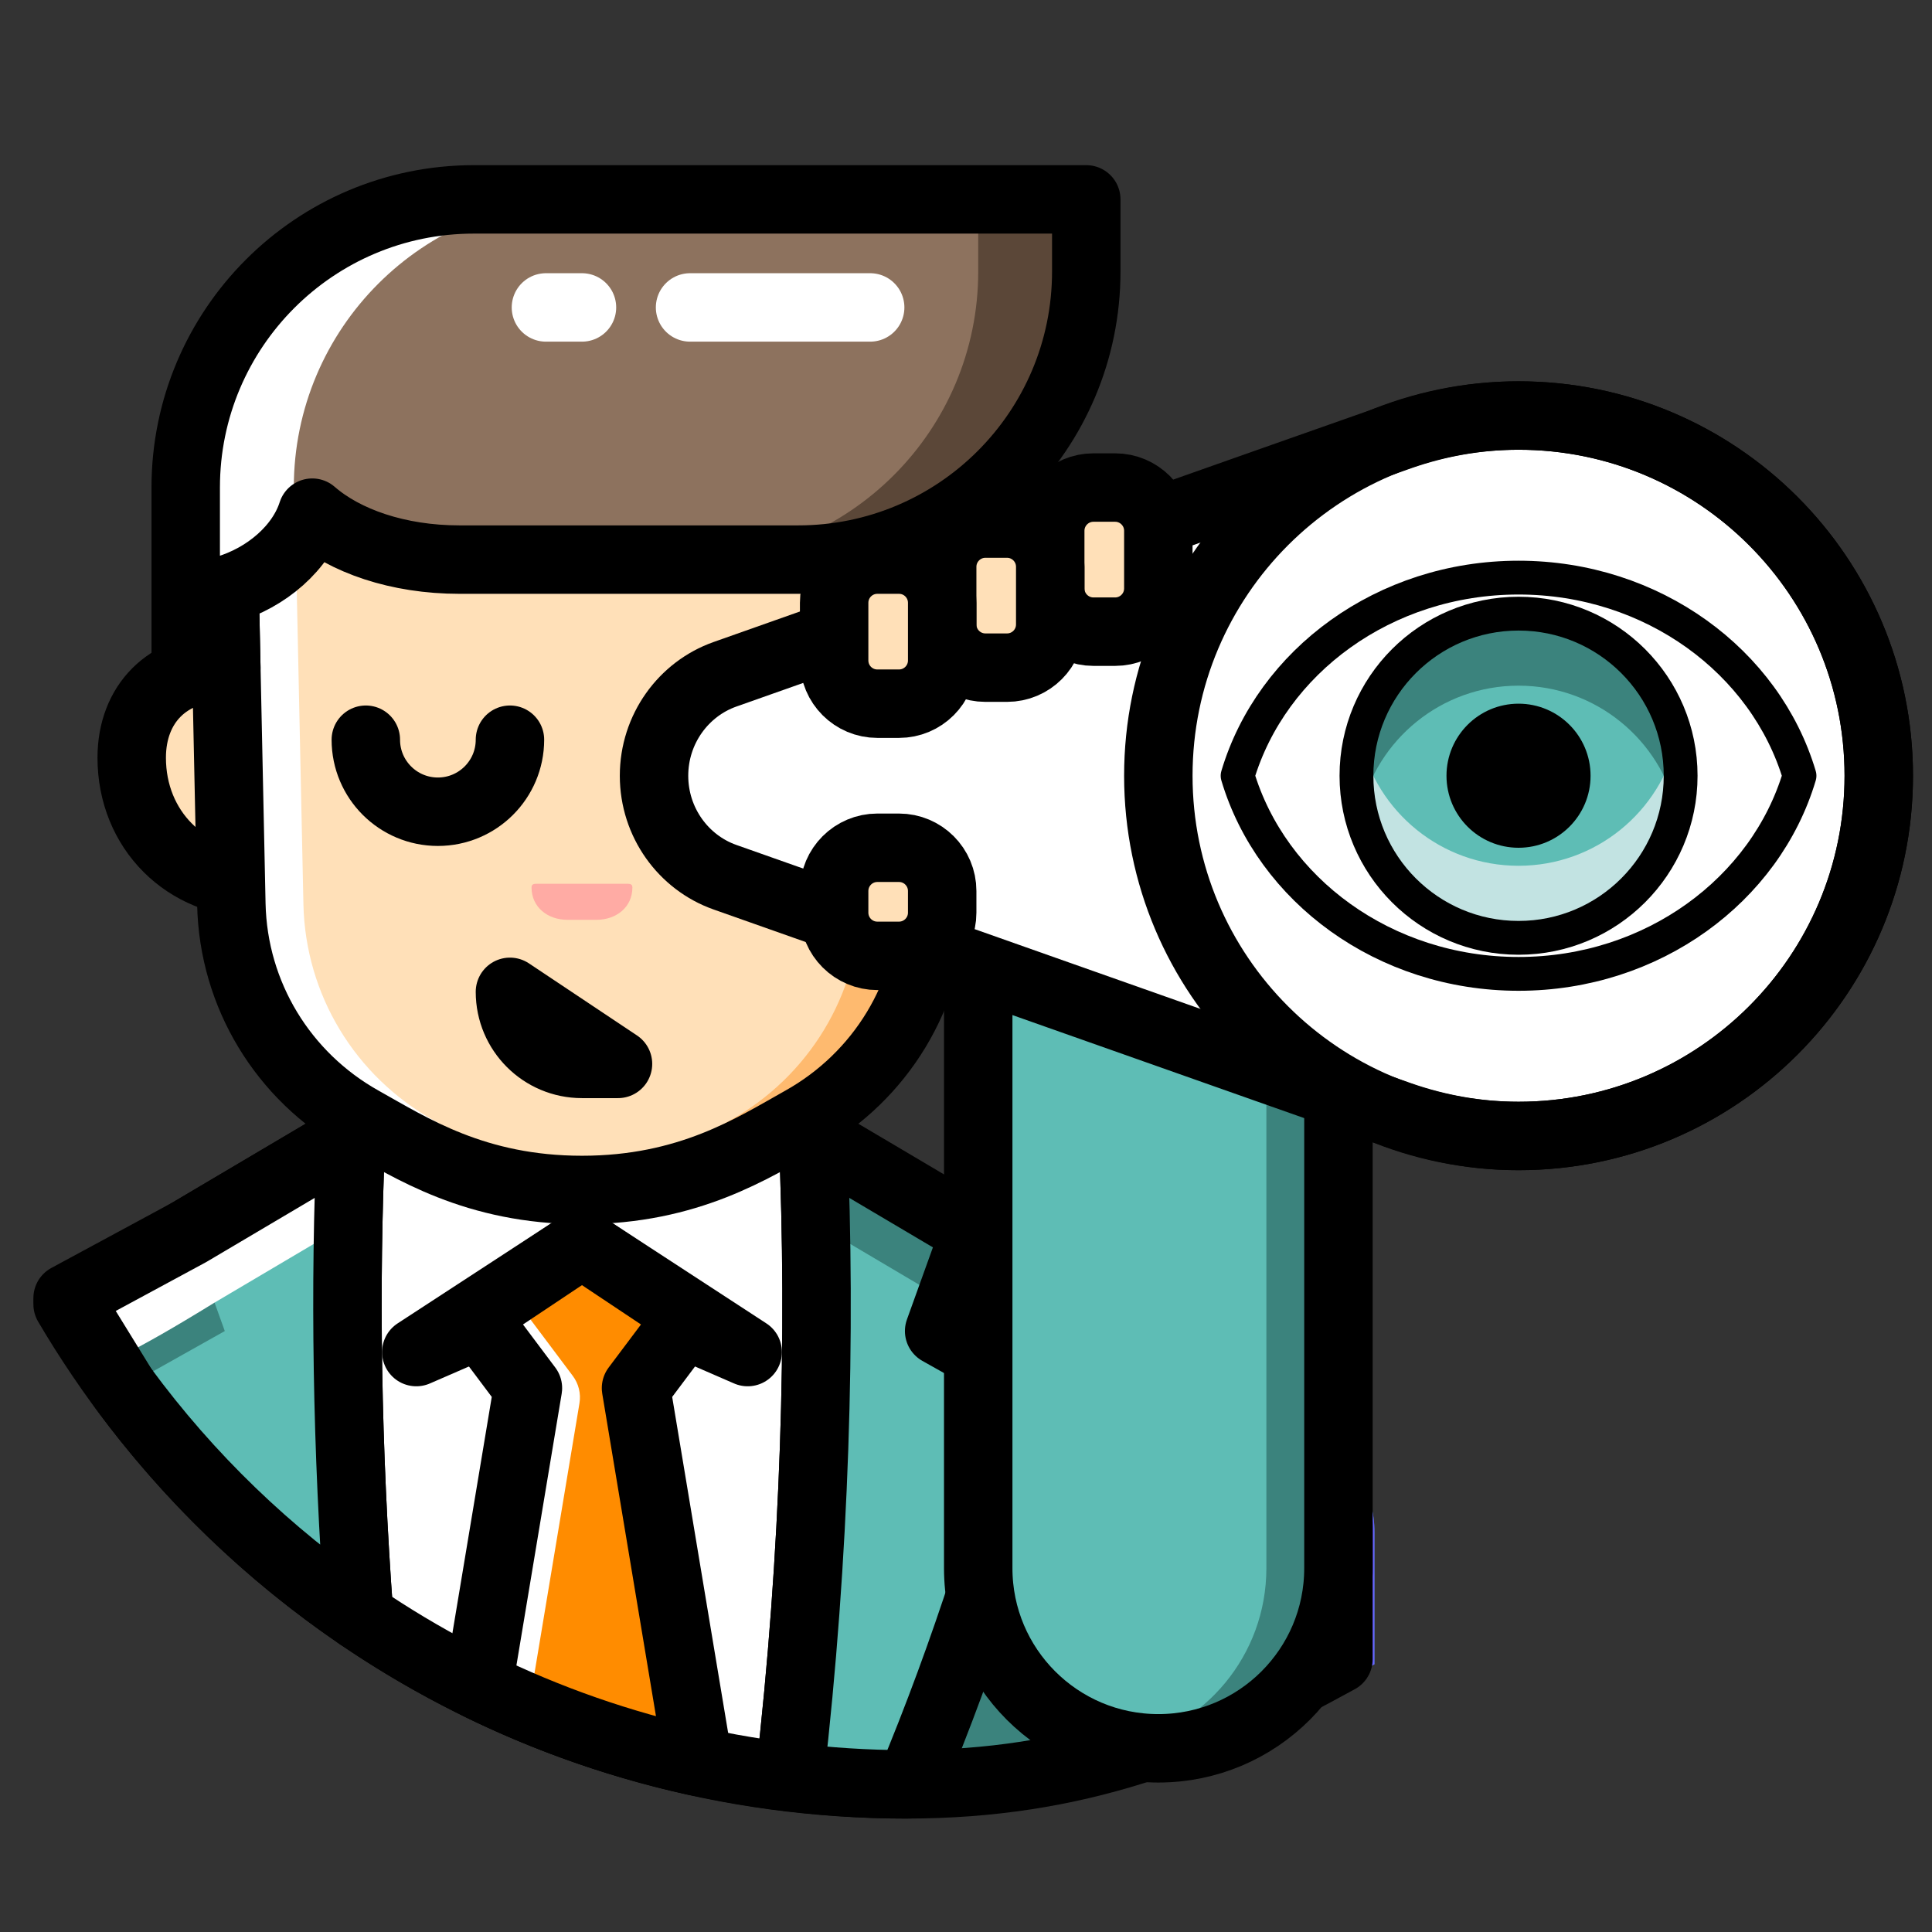 <?xml version="1.0" encoding="UTF-8"?>
<svg width="40px" height="40px" viewBox="0 0 40 40" version="1.1" xmlns="http://www.w3.org/2000/svg" xmlns:xlink="http://www.w3.org/1999/xlink">
    <rect x="0" y="0" width="40" height="40" fill="#333333" stroke="none"/>
    <title>Vision_40x40</title>
    <g id="Vision_40x40" stroke="none" stroke-width="1" fill="none" fill-rule="evenodd">
        <g id="shutterstock_1130074139" transform="translate(1, 4)">
            <path d="M26.327,25.744 L13.287,18.027 L8.812,18.027 L0.4,23.004 C3.9,28.951 10.362,32.943 17.761,32.943 C21.277,32.943 24.581,32.04 27.457,30.457 L27.457,27.722 C27.457,26.909 27.028,26.158 26.327,25.744" id="Fill-31" fill="#3B837D"></path>
            <path d="M26.327,25.744 L13.287,18.027 L11.049,18.027 L11.049,18.773 L24.09,26.489 C24.79,26.903 25.219,27.655 25.219,28.468 L25.219,31.51 C25.989,31.203 26.737,30.852 27.457,30.457 L27.457,27.722 C27.457,26.909 27.028,26.158 26.327,25.744" id="Fill-32" fill="#6762FF"></path>
            <path d="M25.582,25.637 L13.287,18.027 L8.812,18.027 L0.4,23.004 C3.9,28.951 10.362,32.943 17.761,32.943 C21.277,32.943 23.835,31.933 26.711,30.351 L26.711,27.616 C26.711,26.803 26.282,26.051 25.582,25.637 Z" id="Stroke-34" stroke="#000000" stroke-width="1.417" stroke-linecap="round" stroke-linejoin="round"></path>
            <path d="M15.83,19.532 L13.287,18.027 L8.812,18.027 L6.269,19.532 C6.131,22.616 6.18,26.009 6.436,29.457 C9.036,31.228 12.072,32.402 15.349,32.794 C15.875,28.224 16.011,23.609 15.83,19.532" id="Fill-36" fill="#FFFFFF"></path>
            <path d="M15.83,19.532 L13.287,18.027 L8.812,18.027 L6.269,19.532 C6.131,22.616 6.18,26.009 6.436,29.457 C9.036,31.228 12.072,32.402 15.349,32.794 C15.875,28.224 16.011,23.609 15.83,19.532 Z" id="Stroke-38" stroke="#000000" stroke-width="1.417" stroke-linecap="round" stroke-linejoin="round"></path>
            <path d="M18.444,23.558 L19.18,21.514 L15.83,19.532 C16.011,23.609 15.875,28.224 15.349,32.794 C16.14,32.888 16.944,32.943 17.761,32.943 C17.79,32.943 17.817,32.941 17.846,32.941 C18.999,30.184 19.887,27.356 20.549,24.74 L18.444,23.558" id="Fill-39" fill="#5EBDB5"></path>
            <path d="M15.889,21.332 L18.656,22.969 L19.18,21.514 L15.83,19.532 C15.856,20.121 15.876,20.722 15.889,21.332" id="Fill-40" fill="#3B837D"></path>
            <path d="M18.444,23.558 L19.18,21.514 L15.83,19.532 C16.011,23.609 15.875,28.224 15.349,32.794 C16.14,32.888 16.944,32.943 17.761,32.943 C17.79,32.943 17.817,32.941 17.846,32.941 C18.999,30.184 19.887,27.356 20.549,24.74 L18.444,23.558 Z" id="Stroke-41" stroke="#000000" stroke-width="1.417" stroke-linecap="round" stroke-linejoin="round"></path>
            <path d="M6.269,19.532 L2.919,21.514 L3.654,23.558 L1.549,24.74 C1.55,24.744 1.552,24.748 1.552,24.753 C2.903,26.582 4.555,28.175 6.436,29.457 C6.18,26.009 6.131,22.616 6.269,19.532" id="Fill-42" fill="#5EBDB5"></path>
            <path d="M6.21,21.332 C6.222,20.722 6.243,20.121 6.269,19.532 L2.919,21.514 C1.751,22.377 1.051,22.953 0.82,23.244 C0.364,23.816 0.782,24.138 0.82,24.243 C0.886,24.429 1.761,24.005 3.442,22.969 L6.21,21.332 Z" id="Fill-43" fill="#FFFFFF"></path>
            <path d="M6.269,19.532 L2.919,21.514 L0.4,22.875 L1.549,24.74 C2.903,26.582 4.555,28.175 6.436,29.457 C6.18,26.009 6.131,22.616 6.269,19.532 Z" id="Stroke-44" stroke="#000000" stroke-width="1.417" stroke-linecap="round" stroke-linejoin="round"></path>
            <polyline id="Fill-45" fill="#FFFFFF" points="7.619 23.993 11.049 22.502 14.48 23.993 11.049 21.756 7.619 23.993"></polyline>
            <polygon id="Stroke-46" stroke="#000000" stroke-width="1.417" stroke-linecap="round" stroke-linejoin="round" points="7.619 23.993 11.049 22.502 14.48 23.993 11.049 21.756"></polygon>
            <path d="M13.287,23.248 L11.049,21.756 L8.812,23.248 L9.93,24.739 L8.905,30.893 C10.335,31.594 11.861,32.129 13.457,32.477 L12.168,24.739 L13.287,23.248" id="Fill-47" fill="#FF8C00"></path>
            <path d="M10.857,24.484 L9.93,23.248 L11.608,22.129 L11.049,21.756 L8.812,23.248 L9.93,24.739 L8.905,30.893 C9.247,31.06 9.592,31.221 9.945,31.369 L10.997,25.054 C11.031,24.852 10.98,24.647 10.857,24.484" id="Fill-48" fill="#FFFFFF"></path>
            <path d="M13.287,23.248 L11.049,21.756 L8.812,23.248 L9.93,24.739 L8.905,30.893 C10.335,31.594 11.861,32.129 13.457,32.477 L12.168,24.739 L13.287,23.248 Z" id="Stroke-49" stroke="#000000" stroke-width="1.417" stroke-linecap="round" stroke-linejoin="round"></path>
            <path d="M18.507,9.823 C19.626,9.823 20.372,10.569 20.372,11.688 C20.372,13.179 19.253,14.298 17.761,14.298 L15.524,14.298 L15.524,9.823 L18.507,9.823" id="Fill-50" fill="#FEBA6F"></path>
            <path d="M18.507,9.823 C19.626,9.823 20.372,10.569 20.372,11.688 C20.372,13.179 19.253,14.298 17.761,14.298 L15.524,14.298 L15.524,9.823 L18.507,9.823 Z" id="Stroke-51" stroke="#000000" stroke-width="1.417" stroke-linecap="round" stroke-linejoin="round"></path>
            <path d="M3.591,9.823 C2.473,9.823 1.727,10.569 1.727,11.688 C1.727,13.179 2.845,14.298 4.337,14.298 L6.574,14.298 L6.574,9.823 L3.591,9.823" id="Fill-52" fill="#FFE0B8"></path>
            <path d="M3.591,9.823 C2.473,9.823 1.727,10.569 1.727,11.688 C1.727,13.179 2.845,14.298 4.337,14.298 L6.574,14.298 L6.574,9.823 L3.591,9.823 Z" id="Stroke-53" stroke="#000000" stroke-width="1.417" stroke-linecap="round" stroke-linejoin="round"></path>
            <path d="M11.049,20.637 C8.839,20.637 7.507,19.766 6.493,19.199 C4.86,18.285 3.831,16.595 3.79,14.723 L3.591,5.349 L18.507,5.349 L18.308,14.723 C18.267,16.595 17.238,18.285 15.605,19.199 C14.592,19.766 13.259,20.637 11.049,20.637" id="Fill-54" fill="#FFE0B8"></path>
            <path d="M17.015,5.349 L16.816,14.723 C16.775,16.595 15.747,18.285 14.114,19.199 C13.219,19.7 12.077,20.436 10.303,20.602 C10.541,20.625 10.788,20.637 11.049,20.637 C13.259,20.637 14.592,19.766 15.605,19.199 C17.238,18.285 18.267,16.595 18.308,14.723 L18.507,5.349 L17.015,5.349" id="Fill-55" fill="#FEBA6F"></path>
            <path d="M5.282,14.723 L5.083,5.349 L3.591,5.349 L3.79,14.723 C3.831,16.595 4.86,18.285 6.493,19.199 C7.507,19.766 8.839,20.637 11.049,20.637 C11.31,20.637 11.558,20.625 11.795,20.602 C10.021,20.436 8.879,19.7 7.985,19.199 C6.351,18.285 5.323,16.595 5.282,14.723" id="Fill-56" fill="#FFFFFF"></path>
            <path d="M11.049,20.637 C8.839,20.637 7.507,19.766 6.493,19.199 C4.86,18.285 3.831,16.595 3.79,14.723 L3.591,5.349 L18.507,5.349 L18.308,14.723 C18.267,16.595 17.238,18.285 15.605,19.199 C14.592,19.766 13.259,20.637 11.049,20.637 Z M9.558,16.535 C9.558,17.36 10.226,18.027 11.049,18.027 L11.795,18.027 L9.558,16.535 Z" id="Stroke-58" stroke="#000000" stroke-width="1.417" stroke-linecap="round" stroke-linejoin="round"></path>
            <path d="M10.154,14.298 C10.072,14.298 10.005,14.29 10.005,14.373 C10.005,14.784 10.339,15.044 10.751,15.044 L11.347,15.044 C11.759,15.044 12.093,14.784 12.093,14.373 C12.093,14.29 12.026,14.298 11.944,14.298 L10.154,14.298" id="Fill-59" fill="#FFABA4"></path>
            <path d="M9.558,11.315 C9.558,12.139 8.889,12.806 8.066,12.806 C7.242,12.806 6.574,12.139 6.574,11.315" id="Stroke-60" stroke="#000000" stroke-width="1.417" stroke-linecap="round" stroke-linejoin="round"></path>
            <path d="M18.412,9.823 L18.491,6.094 L19.253,6.094 L19.253,9.952 C19.03,9.868 18.779,9.823 18.507,9.823 L18.412,9.823" id="Fill-61" fill="#FF8C00"></path>
            <path d="M18.412,9.823 L18.491,6.094 L19.253,6.094 L19.253,9.952 C19.03,9.868 18.779,9.823 18.507,9.823 L18.412,9.823 Z" id="Stroke-62" stroke="#000000" stroke-width="1.417" stroke-linecap="round" stroke-linejoin="round"></path>
            <path d="M8.812,0.128 C5.516,0.128 2.845,2.799 2.845,6.094 L2.845,9.952 C3.068,9.868 3.319,9.823 3.591,9.823 L3.686,9.823 L3.652,8.217 C4.532,7.965 5.239,7.326 5.465,6.614 C6.138,7.2 7.237,7.586 8.513,7.586 L15.524,7.586 C18.819,7.586 21.49,4.915 21.49,1.62 L21.49,0.128 L8.812,0.128" id="Fill-63" fill="#8D725E"></path>
            <path d="M19.253,0.128 L19.253,1.62 C19.253,4.915 16.581,7.586 13.287,7.586 L15.524,7.586 C18.819,7.586 21.49,4.915 21.49,1.62 L21.49,0.128 L19.253,0.128" id="Fill-64" fill="#5B4738"></path>
            <path d="M11.049,0.128 L8.812,0.128 C5.516,0.128 2.845,2.799 2.845,6.094 L2.845,9.952 C3.068,9.868 3.319,9.823 3.591,9.823 L3.686,9.823 L3.652,8.217 C4.235,8.05 4.741,7.713 5.083,7.298 L5.083,6.094 C5.083,2.799 7.754,0.128 11.049,0.128" id="Fill-65" fill="#FFFFFF"></path>
            <path d="M8.812,0.128 C5.516,0.128 2.845,2.799 2.845,6.094 L2.845,9.952 C3.068,9.868 3.319,9.823 3.591,9.823 L3.686,9.823 L3.652,8.217 C4.532,7.965 5.239,7.326 5.465,6.614 C6.138,7.2 7.237,7.586 8.513,7.586 L15.524,7.586 C18.819,7.586 21.49,4.915 21.49,1.62 L21.49,0.128 L8.812,0.128 Z" id="Stroke-66" stroke="#000000" stroke-width="1.417" stroke-linecap="round" stroke-linejoin="round"></path>
            <g id="Group-70" transform="translate(10.051, 1.004)" stroke="#FFFFFF" stroke-linecap="round" stroke-linejoin="round" stroke-width="1.417">
                <path d="M6.965,1.361 L3.236,1.361 M0.998,1.361 L0.252,1.361" id="Stroke-67"></path>
            </g>
            <path d="M19.253,12.061 L19.253,28.468 C19.253,30.527 20.922,32.197 22.982,32.197 C25.042,32.197 26.711,30.527 26.711,28.468 L26.711,12.061 L19.253,12.061" id="Fill-71" fill="#5EBDB5"></path>
            <path d="M25.219,12.061 L25.219,28.468 C25.219,30.272 23.938,31.777 22.236,32.122 C22.477,32.172 22.726,32.197 22.982,32.197 C25.042,32.197 26.711,30.527 26.711,28.468 L26.711,12.061 L25.219,12.061" id="Fill-72" fill="#3B837D"></path>
            <path d="M19.253,12.061 L19.253,28.468 C19.253,30.527 20.922,32.197 22.982,32.197 C25.042,32.197 26.711,30.527 26.711,28.468 L26.711,12.061 L19.253,12.061 Z" id="Stroke-73" stroke="#000000" stroke-width="1.417" stroke-linecap="round" stroke-linejoin="round"></path>
            <path d="M37.898,12.061 C37.898,7.942 34.558,4.603 30.44,4.603 C29.582,4.603 28.761,4.755 27.994,5.022 C27.227,5.288 14.503,9.785 14.008,9.961 C13.149,10.265 12.541,11.096 12.541,12.061 C12.541,13.026 13.149,13.857 14.008,14.161 C14.503,14.336 27.227,18.833 27.994,19.1 C28.761,19.366 29.582,19.519 30.44,19.519 C34.558,19.519 37.898,16.18 37.898,12.061" id="Fill-74" fill="#FFFFFF"></path>
            <path d="M37.898,12.061 C37.898,7.942 34.558,4.603 30.44,4.603 C29.582,4.603 28.761,4.755 27.994,5.022 C27.227,5.288 14.503,9.785 14.008,9.961 C13.149,10.265 12.541,11.096 12.541,12.061 C12.541,13.026 13.149,13.857 14.008,14.161 C14.503,14.336 27.227,18.833 27.994,19.1 C28.761,19.366 29.582,19.519 30.44,19.519 C34.558,19.519 37.898,16.18 37.898,12.061 Z" id="Stroke-78" stroke="#000000" stroke-width="1.417" stroke-linecap="round" stroke-linejoin="round"></path>
            <path d="M37.898,12.061 C37.898,16.18 34.558,19.519 30.44,19.519 C26.321,19.519 22.982,16.18 22.982,12.061 C22.982,7.942 26.321,4.603 30.44,4.603 C34.558,4.603 37.898,7.942 37.898,12.061 Z" id="Stroke-83" stroke="#000000" stroke-width="1.417" stroke-linecap="round" stroke-linejoin="round"></path>
            <path d="M36.257,12.061 C35.553,14.426 33.215,16.163 30.44,16.163 C27.665,16.163 25.327,14.426 24.623,12.061 C25.327,9.696 27.665,7.959 30.44,7.959 C33.215,7.959 35.553,9.696 36.257,12.061" id="Fill-85" fill="#FFFFFF"></path>
            <path d="M36.257,12.061 C35.553,14.426 33.215,16.163 30.44,16.163 C27.665,16.163 25.327,14.426 24.623,12.061 C25.327,9.696 27.665,7.959 30.44,7.959 C33.215,7.959 35.553,9.696 36.257,12.061 Z" id="Stroke-86" stroke="#000000" stroke-width="0.7" stroke-linecap="round" stroke-linejoin="round"></path>
            <path d="M33.796,12.061 C33.796,13.915 32.293,15.417 30.44,15.417 C28.586,15.417 27.084,13.915 27.084,12.061 C27.084,10.207 28.586,8.705 30.44,8.705 C32.293,8.705 33.796,10.207 33.796,12.061" id="Fill-88" fill="#5EBDB5"></path>
            <path d="M30.44,13.925 C28.842,13.925 27.506,12.809 27.166,11.315 C27.113,11.554 27.084,11.804 27.084,12.061 C27.084,13.915 28.586,15.417 30.44,15.417 C32.293,15.417 33.796,13.915 33.796,12.061 C33.796,11.804 33.767,11.554 33.713,11.315 C33.374,12.809 32.037,13.925 30.44,13.925" id="Fill-89" fill="#C2E3E2"></path>
            <path d="M30.44,10.196 C32.037,10.196 33.374,11.312 33.713,12.806 C33.767,12.567 33.796,12.317 33.796,12.061 C33.796,10.207 32.293,8.705 30.44,8.705 C28.586,8.705 27.084,10.207 27.084,12.061 C27.084,12.317 27.113,12.567 27.166,12.806 C27.506,11.312 28.842,10.196 30.44,10.196" id="Fill-90" fill="#3B837D"></path>
            <path d="M33.796,12.061 C33.796,13.915 32.293,15.417 30.44,15.417 C28.586,15.417 27.084,13.915 27.084,12.061 C27.084,10.207 28.586,8.705 30.44,8.705 C32.293,8.705 33.796,10.207 33.796,12.061 Z" id="Stroke-91" stroke="#000000" stroke-width="0.7" stroke-linecap="round" stroke-linejoin="round"></path>
            <path d="M31.931,12.061 C31.931,12.885 31.263,13.552 30.44,13.552 C29.616,13.552 28.948,12.885 28.948,12.061 C28.948,11.237 29.616,10.569 30.44,10.569 C31.263,10.569 31.931,11.237 31.931,12.061" id="Fill-92" fill="#000000"></path>
            <path d="M18.507,14.447 C18.507,13.953 18.107,13.552 17.612,13.552 L17.165,13.552 C16.67,13.552 16.27,13.953 16.27,14.447 L16.27,14.895 C16.27,15.389 16.67,15.79 17.165,15.79 L17.612,15.79 C18.107,15.79 18.507,15.389 18.507,14.895 L18.507,14.447" id="Fill-94" fill="#FFE0B8"></path>
            <path d="M18.507,14.447 C18.507,13.953 18.107,13.552 17.612,13.552 L17.165,13.552 C16.67,13.552 16.27,13.953 16.27,14.447 L16.27,14.895 C16.27,15.389 16.67,15.79 17.165,15.79 L17.612,15.79 C18.107,15.79 18.507,15.389 18.507,14.895 L18.507,14.447 Z" id="Stroke-95" stroke="#000000" stroke-width="1.417" stroke-linecap="round" stroke-linejoin="round"></path>
            <path d="M22.982,6.989 C22.982,6.495 22.581,6.094 22.087,6.094 L21.639,6.094 C21.145,6.094 20.744,6.495 20.744,6.989 L20.744,8.183 C20.744,8.677 21.145,9.078 21.639,9.078 L22.087,9.078 C22.581,9.078 22.982,8.677 22.982,8.183 L22.982,6.989" id="Fill-96" fill="#FFE0B8"></path>
            <path d="M22.982,6.989 C22.982,6.495 22.581,6.094 22.087,6.094 L21.639,6.094 C21.145,6.094 20.744,6.495 20.744,6.989 L20.744,8.183 C20.744,8.677 21.145,9.078 21.639,9.078 L22.087,9.078 C22.581,9.078 22.982,8.677 22.982,8.183 L22.982,6.989 Z" id="Stroke-97" stroke="#000000" stroke-width="1.417" stroke-linecap="round" stroke-linejoin="round"></path>
            <path d="M20.744,7.735 C20.744,7.241 20.344,6.84 19.849,6.84 L19.402,6.84 C18.908,6.84 18.507,7.241 18.507,7.735 L18.507,8.928 C18.507,9.423 18.908,9.823 19.402,9.823 L19.849,9.823 C20.344,9.823 20.744,9.423 20.744,8.928 L20.744,7.735" id="Fill-98" fill="#FFE0B8"></path>
            <path d="M20.744,7.735 C20.744,7.241 20.344,6.84 19.849,6.84 L19.402,6.84 C18.908,6.84 18.507,7.241 18.507,7.735 L18.507,8.928 C18.507,9.423 18.908,9.823 19.402,9.823 L19.849,9.823 C20.344,9.823 20.744,9.423 20.744,8.928 L20.744,7.735 Z" id="Stroke-99" stroke="#000000" stroke-width="1.417" stroke-linecap="round" stroke-linejoin="round"></path>
            <path d="M18.507,8.481 C18.507,7.986 18.107,7.586 17.612,7.586 L17.165,7.586 C16.67,7.586 16.27,7.986 16.27,8.481 L16.27,9.674 C16.27,10.169 16.67,10.569 17.165,10.569 L17.612,10.569 C18.107,10.569 18.507,10.169 18.507,9.674 L18.507,8.481" id="Fill-100" fill="#FFE0B8"></path>
            <path d="M18.507,8.481 C18.507,7.986 18.107,7.586 17.612,7.586 L17.165,7.586 C16.67,7.586 16.27,7.986 16.27,8.481 L16.27,9.674 C16.27,10.169 16.67,10.569 17.165,10.569 L17.612,10.569 C18.107,10.569 18.507,10.169 18.507,9.674 L18.507,8.481 Z" id="Stroke-101" stroke="#000000" stroke-width="1.417" stroke-linecap="round" stroke-linejoin="round"></path>
        </g>
    </g>
</svg>